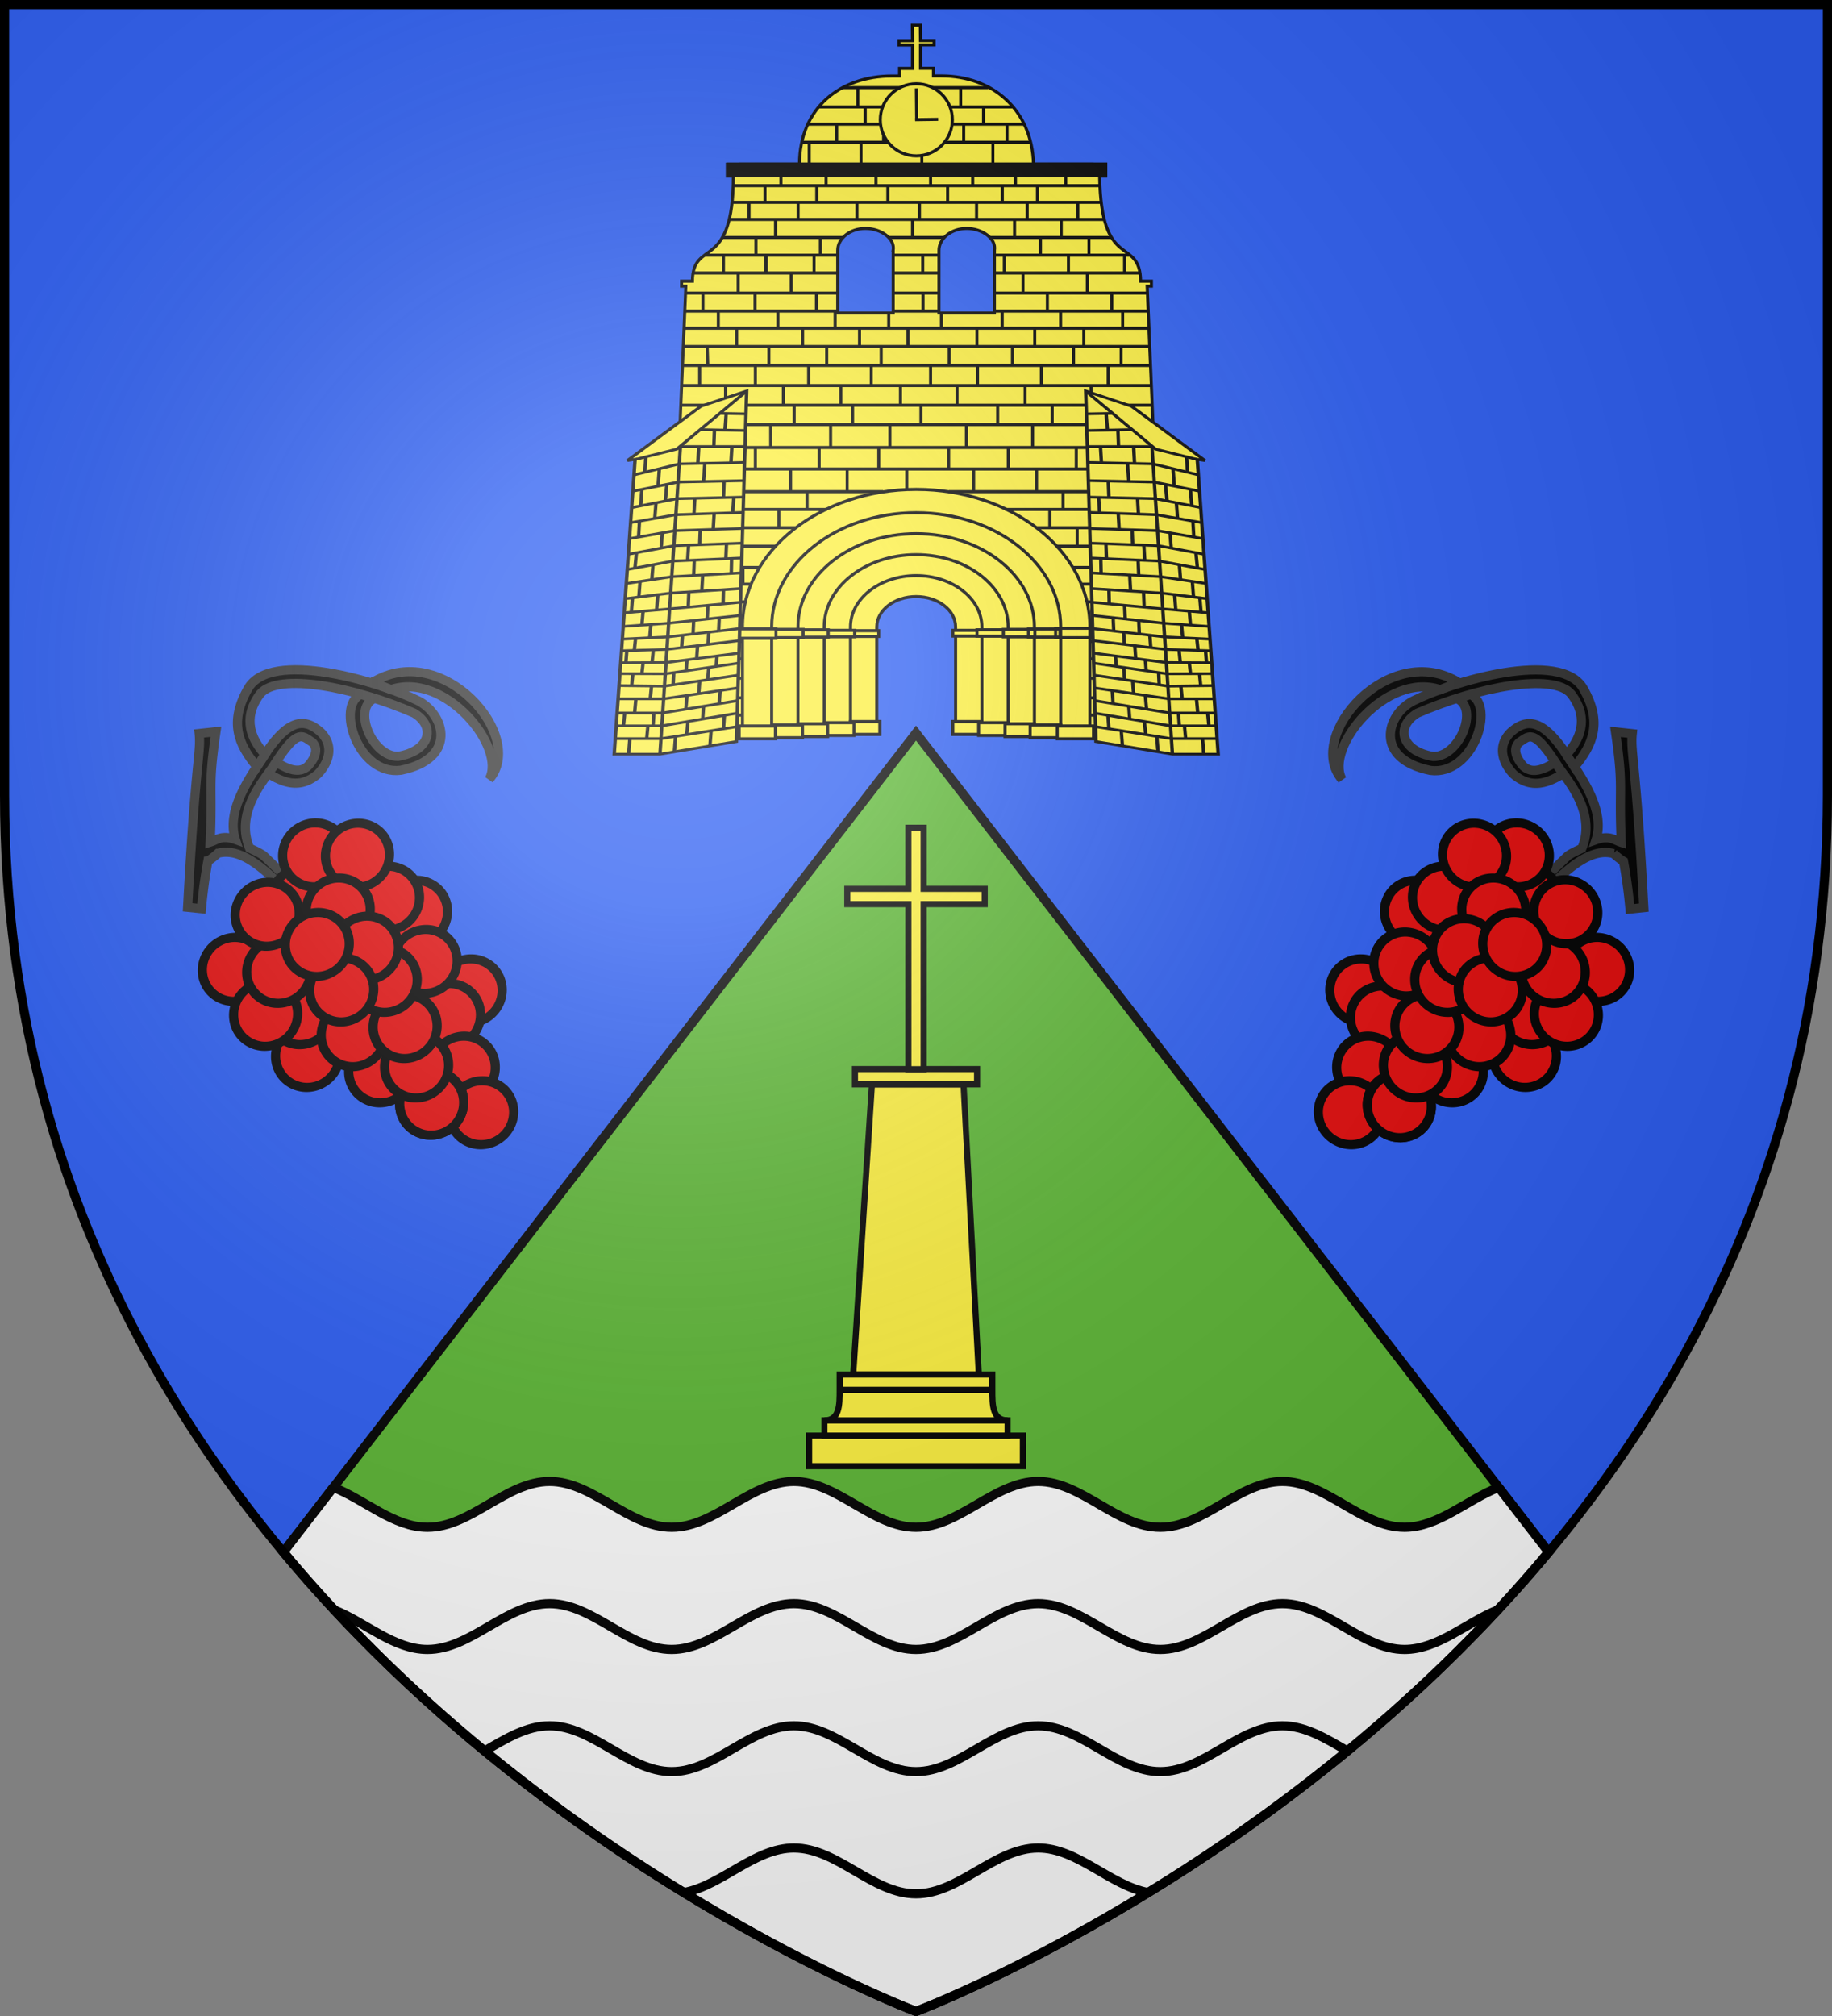 <svg xmlns="http://www.w3.org/2000/svg" xmlns:xlink="http://www.w3.org/1999/xlink" width="600" height="660"><rect width="100%" height="100%" fill="#808080" stroke="none"/><defs><radialGradient xlink:href="#a" id="b" cx="221.445" cy="226.331" r="300" fx="221.445" fy="226.331" gradientTransform="matrix(1.353 0 0 1.349 -77.63 306.615)" gradientUnits="userSpaceOnUse"/><linearGradient id="a"><stop offset="0" style="stop-color:white;stop-opacity:.314"/><stop offset=".19" style="stop-color:white;stop-opacity:.251"/><stop offset=".6" style="stop-color:#6b6b6b;stop-opacity:.125"/><stop offset="1" style="stop-color:black;stop-opacity:.125"/></linearGradient></defs><path d="M300 1050.862S598.5 938.426 598.5 652.68V393.862H1.5V652.68c0 285.746 298.5 398.182 298.5 398.182" style="fill:#2b5df2;fill-opacity:1;fill-rule:evenodd;stroke:none;display:inline" transform="translate(0 -392.362)"/><path d="M300 632.362 92.813 900.487C180.585 1005.867 300 1050.862 300 1050.862s119.415-44.996 207.188-150.375z" style="fill:#5ab532;stroke:#000;stroke-width:3;stroke-linecap:butt;stroke-linejoin:miter;stroke-miterlimit:4;stroke-opacity:1;stroke-dasharray:none" transform="translate(0 -392.362)"/><path d="M180 485c-14.24 0-25.76 15-40 15-11.056 0-20.49-9.019-30.812-13.062l-16.376 21.187C180.586 613.505 300 658.5 300 658.5s119.415-44.996 207.188-150.375l-16.375-21.187C480.49 490.98 471.056 500 460 500c-14.24 0-25.76-15-40-15s-25.76 15-40 15-25.76-15-40-15-25.76 15-40 15-25.76-15-40-15-25.76 15-40 15-25.76-15-40-15z" style="color:#000;fill:#fff;fill-opacity:1;fill-rule:nonzero;stroke:#000;stroke-width:3;stroke-linecap:round;stroke-linejoin:bevel;stroke-miterlimit:4;stroke-opacity:1;stroke-dasharray:none;stroke-dashoffset:0;marker:none;visibility:visible;display:inline;overflow:visible"/><path d="M490.531 527.063C480.32 531.158 470.955 540 460 540c-14.24 0-25.76-15-40-15s-25.76 15-40 15-25.76-15-40-15-25.76 15-40 15-25.76-15-40-15-25.76 15-40 15-25.76-15-40-15-25.76 15-40 15c-10.955 0-20.319-8.842-30.531-12.937M441.25 573.219C434.39 569.243 427.58 565 420 565c-14.24 0-25.76 15-40 15s-25.76-15-40-15-25.76 15-40 15-25.76-15-40-15-25.76 15-40 15-25.76-15-40-15c-7.58 0-14.39 4.243-21.25 8.219M376 619.594C363.543 617.252 352.882 605 340 605c-14.24 0-25.76 15-40 15s-25.76-15-40-15c-12.882 0-23.543 12.252-36 14.594" style="color:#000;fill:none;stroke:#000;stroke-width:3;stroke-linecap:round;stroke-linejoin:bevel;stroke-miterlimit:4;stroke-opacity:1;stroke-dasharray:none;stroke-dashoffset:0;marker:none;visibility:visible;display:inline;overflow:visible"/><g style="fill:#000;fill-opacity:1;stroke:#313131;stroke-width:1.405;stroke-opacity:1"><path d="M53.589 279.674c-2.502 0-4.066-.362-4.066-.362a168 168 0 0 0-12.002 9.872l-2.959-3.376c34.562-33.483 37.159-33.66 40.886-38.615l4.378 3.258c-14.53 11.733-12.092 11.536-25.612 24.878 2.103 1.007 4.348.769 6.544 4.932 4.203-9.099 17.245-11.576 25.265-13.584 14.244-3.566 17.975.226 18.522 7.14.163 6.422-5.48 8.917-10.037 9.042-7.28-.365-9.888-5.3-11.478-11.055l4.41-.828c1.042 3.949 2.757 7.805 6.594 7.805 0 0 6.434-.272 6.287-4.61-.977-3.97-.267-6.754-14.901-2.837-5.634 1.209-19.047 2.696-23.19 14.06.567 1.558 1.127 2.547 1.678 4.78l1.251 20.276h-3.127c-1.217-9.694.583-26-8.443-30.776z" style="fill:#000;fill-opacity:1;fill-rule:evenodd;stroke:#313131;stroke-width:2.958;stroke-linecap:butt;stroke-linejoin:miter;stroke-miterlimit:4;stroke-opacity:1;stroke-dasharray:none" transform="rotate(-42.835 57.46 259.773)scale(1.014)"/><path d="M81.845 267.754c.429-9.56 3.316-16.811 15.02-20.462 14.017-4.527 32.818 27.323 37.657 40.27 3.347 9.176-3.418 22.336-19.373 12.625-11.3-8.04-1.356-29.508 7.183-26.774l2.177 3.918c-7.323-2.4-13.205 13.331-6.966 18.938 8.586 5.717 15.616 1.49 13.278-6.748-8.518-19.39-23.23-39.508-32.215-38.31-5.864 1.001-12.037 4.668-12.153 15.39z" style="fill:#000;fill-opacity:1;stroke:#313131;stroke-width:2.958;stroke-linecap:butt;stroke-linejoin:miter;stroke-miterlimit:4;stroke-opacity:1;stroke-dasharray:none" transform="rotate(-42.835 57.46 259.773)scale(1.014)"/><path d="m127.827 273.185 2.713 5.75c16.804 7.491 14.718 39.113 3.546 42.801 18.32-1.855 19.571-43.365-6.26-48.551z" style="fill:#000;fill-opacity:1;stroke:#313131;stroke-width:2.958;stroke-linecap:butt;stroke-linejoin:miter;stroke-miterlimit:4;stroke-opacity:1;stroke-dasharray:none" transform="rotate(-42.835 57.46 259.773)scale(1.014)"/></g><path d="M783.942 599.635a19.092 19.799 0 1 1 .031.01" style="fill:#e20909;fill-opacity:1;fill-rule:evenodd;stroke:#000;stroke-width:5.567;stroke-linecap:round;stroke-linejoin:round;stroke-miterlimit:4;stroke-opacity:1;stroke-dasharray:none;stroke-dashoffset:0" transform="rotate(-42.835 280.7 686.35)scale(.555 .523)"/><path d="M783.942 599.635a19.092 19.799 0 1 1 .031.01" style="fill:#e20909;fill-opacity:1;fill-rule:evenodd;stroke:#000;stroke-width:5.567;stroke-linecap:round;stroke-linejoin:round;stroke-miterlimit:4;stroke-opacity:1;stroke-dasharray:none;stroke-dashoffset:0" transform="rotate(-42.835 270.249 695.747)scale(.555 .523)"/><path d="M783.942 599.635a19.092 19.799 0 1 1 .031.01" style="fill:#e20909;fill-opacity:1;fill-rule:evenodd;stroke:#000;stroke-width:5.567;stroke-linecap:round;stroke-linejoin:round;stroke-miterlimit:4;stroke-opacity:1;stroke-dasharray:none;stroke-dashoffset:0" transform="rotate(-42.835 256.896 731.02)scale(.555 .523)"/><path d="M783.942 599.635a19.092 19.799 0 1 1 .031.01" style="fill:#e20909;fill-opacity:1;fill-rule:evenodd;stroke:#000;stroke-width:5.567;stroke-linecap:round;stroke-linejoin:round;stroke-miterlimit:4;stroke-opacity:1;stroke-dasharray:none;stroke-dashoffset:0" transform="rotate(-42.835 274.882 771.33)scale(.555 .523)"/><path d="M783.942 599.635a19.092 19.799 0 1 1 .031.01" style="fill:#e20909;fill-opacity:1;fill-rule:evenodd;stroke:#000;stroke-width:5.567;stroke-linecap:round;stroke-linejoin:round;stroke-miterlimit:4;stroke-opacity:1;stroke-dasharray:none;stroke-dashoffset:0" transform="rotate(-42.835 240.245 719.068)scale(.555 .523)"/><path d="M783.942 599.635a19.092 19.799 0 1 1 .031.01" style="fill:#e20909;fill-opacity:1;fill-rule:evenodd;stroke:#000;stroke-width:5.567;stroke-linecap:round;stroke-linejoin:round;stroke-miterlimit:4;stroke-opacity:1;stroke-dasharray:none;stroke-dashoffset:0" transform="rotate(-42.835 247.392 701.246)scale(.555 .523)"/><path d="M783.942 599.635a19.092 19.799 0 1 1 .031.01" style="fill:#e20909;fill-opacity:1;fill-rule:evenodd;stroke:#000;stroke-width:5.567;stroke-linecap:round;stroke-linejoin:round;stroke-miterlimit:4;stroke-opacity:1;stroke-dasharray:none;stroke-dashoffset:0" transform="rotate(-42.835 322.794 754.847)scale(.555 .523)"/><path d="M783.942 599.635a19.092 19.799 0 1 1 .031.01" style="fill:#e20909;fill-opacity:1;fill-rule:evenodd;stroke:#000;stroke-width:5.567;stroke-linecap:round;stroke-linejoin:round;stroke-miterlimit:4;stroke-opacity:1;stroke-dasharray:none;stroke-dashoffset:0" transform="rotate(-42.835 303.786 750.75)scale(.555 .523)"/><path d="M783.942 599.635a19.092 19.799 0 1 1 .031.01" style="fill:#e20909;fill-opacity:1;fill-rule:evenodd;stroke:#000;stroke-width:5.567;stroke-linecap:round;stroke-linejoin:round;stroke-miterlimit:4;stroke-opacity:1;stroke-dasharray:none;stroke-dashoffset:0" transform="rotate(-42.835 298.748 765.632)scale(.555 .523)"/><path d="M783.942 599.635a19.092 19.799 0 1 1 .031.01" style="fill:#e20909;fill-opacity:1;fill-rule:evenodd;stroke:#000;stroke-width:5.567;stroke-linecap:round;stroke-linejoin:round;stroke-miterlimit:4;stroke-opacity:1;stroke-dasharray:none;stroke-dashoffset:0" transform="rotate(-42.835 267.113 718.25)scale(.555 .523)"/><path d="M783.942 599.635a19.092 19.799 0 1 1 .031.01" style="fill:#e20909;fill-opacity:1;fill-rule:evenodd;stroke:#000;stroke-width:5.567;stroke-linecap:round;stroke-linejoin:round;stroke-miterlimit:4;stroke-opacity:1;stroke-dasharray:none;stroke-dashoffset:0" transform="rotate(-42.835 282.972 753.138)scale(.555 .523)"/><path d="M783.942 599.635a19.092 19.799 0 1 1 .031.01" style="fill:#e20909;fill-opacity:1;fill-rule:evenodd;stroke:#000;stroke-width:5.567;stroke-linecap:round;stroke-linejoin:round;stroke-miterlimit:4;stroke-opacity:1;stroke-dasharray:none;stroke-dashoffset:0" transform="rotate(-42.835 257.266 748.6)scale(.555 .523)"/><path d="M783.942 599.635a19.092 19.799 0 1 1 .031.01" style="fill:#e20909;fill-opacity:1;fill-rule:evenodd;stroke:#000;stroke-width:5.567;stroke-linecap:round;stroke-linejoin:round;stroke-miterlimit:4;stroke-opacity:1;stroke-dasharray:none;stroke-dashoffset:0" transform="rotate(-42.835 322.48 676.414)scale(.555 .523)"/><path d="M783.942 599.635a19.092 19.799 0 1 1 .031.01" style="fill:#e20909;fill-opacity:1;fill-rule:evenodd;stroke:#000;stroke-width:5.567;stroke-linecap:round;stroke-linejoin:round;stroke-miterlimit:4;stroke-opacity:1;stroke-dasharray:none;stroke-dashoffset:0" transform="matrix(.407 -.378 .355 .383 -380.65 408.515)"/><path d="M783.942 599.635a19.092 19.799 0 1 1 .031.01" style="fill:#e20909;fill-opacity:1;fill-rule:evenodd;stroke:#000;stroke-width:5.567;stroke-linecap:round;stroke-linejoin:round;stroke-miterlimit:4;stroke-opacity:1;stroke-dasharray:none;stroke-dashoffset:0" transform="matrix(.407 -.378 .355 .383 -388.302 390.82)"/><path d="M783.942 599.635a19.092 19.799 0 1 1 .031.01" style="fill:#e20909;fill-opacity:1;fill-rule:evenodd;stroke:#000;stroke-width:5.567;stroke-linecap:round;stroke-linejoin:round;stroke-miterlimit:4;stroke-opacity:1;stroke-dasharray:none;stroke-dashoffset:0" transform="rotate(-42.835 341.173 726.844)scale(.555 .523)"/><path d="M783.942 599.635a19.092 19.799 0 1 1 .031.01" style="fill:#e20909;fill-opacity:1;fill-rule:evenodd;stroke:#000;stroke-width:5.567;stroke-linecap:round;stroke-linejoin:round;stroke-miterlimit:4;stroke-opacity:1;stroke-dasharray:none;stroke-dashoffset:0" transform="rotate(-42.835 321.604 732.407)scale(.555 .523)"/><path d="M783.942 599.635a19.092 19.799 0 1 1 .031.01" style="fill:#e20909;fill-opacity:1;fill-rule:evenodd;stroke:#000;stroke-width:5.567;stroke-linecap:round;stroke-linejoin:round;stroke-miterlimit:4;stroke-opacity:1;stroke-dasharray:none;stroke-dashoffset:0" transform="rotate(-42.835 353.583 691.94)scale(.555 .523)"/><path d="M783.942 599.635a19.092 19.799 0 1 1 .031.01" style="fill:#e20909;fill-opacity:1;fill-rule:evenodd;stroke:#000;stroke-width:5.567;stroke-linecap:round;stroke-linejoin:round;stroke-miterlimit:4;stroke-opacity:1;stroke-dasharray:none;stroke-dashoffset:0" transform="rotate(-42.835 375.182 691.554)scale(.555 .523)"/><path d="M783.942 599.635a19.092 19.799 0 1 1 .031.01" style="fill:#e20909;fill-opacity:1;fill-rule:evenodd;stroke:#000;stroke-width:5.567;stroke-linecap:round;stroke-linejoin:round;stroke-miterlimit:4;stroke-opacity:1;stroke-dasharray:none;stroke-dashoffset:0" transform="matrix(.407 -.378 .355 .383 -386.158 437.23)"/><path d="M783.942 599.635a19.092 19.799 0 1 1 .031.01" style="fill:#e20909;fill-opacity:1;fill-rule:evenodd;stroke:#000;stroke-width:5.567;stroke-linecap:round;stroke-linejoin:round;stroke-miterlimit:4;stroke-opacity:1;stroke-dasharray:none;stroke-dashoffset:0" transform="matrix(.407 -.378 .355 .383 -386.158 437.23)"/><path d="M783.942 599.635a19.092 19.799 0 1 1 .031.01" style="fill:#e20909;fill-opacity:1;fill-rule:evenodd;stroke:#000;stroke-width:5.567;stroke-linecap:round;stroke-linejoin:round;stroke-miterlimit:4;stroke-opacity:1;stroke-dasharray:none;stroke-dashoffset:0" transform="rotate(-42.835 345.037 711.069)scale(.555 .523)"/><path d="M783.942 599.635a19.092 19.799 0 1 1 .031.01" style="fill:#e20909;fill-opacity:1;fill-rule:evenodd;stroke:#000;stroke-width:5.567;stroke-linecap:round;stroke-linejoin:round;stroke-miterlimit:4;stroke-opacity:1;stroke-dasharray:none;stroke-dashoffset:0" transform="rotate(-42.835 326.72 709.408)scale(.555 .523)"/><path d="M783.942 599.635a19.092 19.799 0 1 1 .031.01" style="fill:#e20909;fill-opacity:1;fill-rule:evenodd;stroke:#000;stroke-width:5.567;stroke-linecap:round;stroke-linejoin:round;stroke-miterlimit:4;stroke-opacity:1;stroke-dasharray:none;stroke-dashoffset:0" transform="rotate(-42.835 304.18 710.163)scale(.555 .523)"/><path d="M783.942 599.635a19.092 19.799 0 1 1 .031.01" style="fill:#e20909;fill-opacity:1;fill-rule:evenodd;stroke:#000;stroke-width:5.567;stroke-linecap:round;stroke-linejoin:round;stroke-miterlimit:4;stroke-opacity:1;stroke-dasharray:none;stroke-dashoffset:0" transform="matrix(.407 -.378 .355 .383 -407.524 386.46)"/><path d="M783.942 599.635a19.092 19.799 0 1 1 .031.01" style="fill:#e20909;fill-opacity:1;fill-rule:evenodd;stroke:#000;stroke-width:5.567;stroke-linecap:round;stroke-linejoin:round;stroke-miterlimit:4;stroke-opacity:1;stroke-dasharray:none;stroke-dashoffset:0" transform="rotate(-42.835 301.037 729.88)scale(.555 .523)"/><path d="M783.942 599.635a19.092 19.799 0 1 1 .031.01" style="fill:#e20909;fill-opacity:1;fill-rule:evenodd;stroke:#000;stroke-width:5.567;stroke-linecap:round;stroke-linejoin:round;stroke-miterlimit:4;stroke-opacity:1;stroke-dasharray:none;stroke-dashoffset:0" transform="matrix(.407 -.378 .355 .383 -423.63 385.26)"/><g style="fill:#000;fill-opacity:1;stroke:#313131;stroke-width:1.405;stroke-opacity:1"><path d="M53.589 279.674c-2.502 0-4.066-.362-4.066-.362a168 168 0 0 0-12.002 9.872l-2.959-3.376c34.562-33.483 37.159-33.66 40.886-38.615l4.378 3.258c-14.53 11.733-12.092 11.536-25.612 24.878 2.103 1.007 4.348.769 6.544 4.932 4.203-9.099 17.245-11.576 25.265-13.584 14.244-3.566 17.975.226 18.522 7.14.163 6.422-5.48 8.917-10.037 9.042-7.28-.365-9.888-5.3-11.478-11.055l4.41-.828c1.042 3.949 2.757 7.805 6.594 7.805 0 0 6.434-.272 6.287-4.61-.977-3.97-.267-6.754-14.901-2.837-5.634 1.209-19.047 2.696-23.19 14.06.567 1.558 1.127 2.547 1.678 4.78l1.251 20.276h-3.127c-1.217-9.694.583-26-8.443-30.776z" style="fill:#000;fill-opacity:1;fill-rule:evenodd;stroke:#313131;stroke-width:2.958;stroke-linecap:butt;stroke-linejoin:miter;stroke-miterlimit:4;stroke-opacity:1;stroke-dasharray:none" transform="matrix(-.744 -.69 -.69 .744 761.292 108.343)"/><path d="M81.845 267.754c.429-9.56 3.316-16.811 15.02-20.462 14.017-4.527 32.818 27.323 37.657 40.27 3.347 9.176-3.418 22.336-19.373 12.625-11.3-8.04-1.356-29.508 7.183-26.774l2.177 3.918c-7.323-2.4-13.205 13.331-6.966 18.938 8.586 5.717 15.616 1.49 13.278-6.748-8.518-19.39-23.23-39.508-32.215-38.31-5.864 1.001-12.037 4.668-12.153 15.39z" style="fill:#000;fill-opacity:1;stroke:#313131;stroke-width:2.958;stroke-linecap:butt;stroke-linejoin:miter;stroke-miterlimit:4;stroke-opacity:1;stroke-dasharray:none" transform="matrix(-.744 -.69 -.69 .744 761.292 108.343)"/><path d="m127.827 273.185 2.713 5.75c16.804 7.491 14.718 39.113 3.546 42.801 18.32-1.855 19.571-43.365-6.26-48.551z" style="fill:#000;fill-opacity:1;stroke:#313131;stroke-width:2.958;stroke-linecap:butt;stroke-linejoin:miter;stroke-miterlimit:4;stroke-opacity:1;stroke-dasharray:none" transform="matrix(-.744 -.69 -.69 .744 761.292 108.343)"/></g><path d="M783.942 599.635a19.092 19.799 0 1 1 .031.01" style="fill:#e20909;fill-opacity:1;fill-rule:evenodd;stroke:#000;stroke-width:5.567;stroke-linecap:round;stroke-linejoin:round;stroke-miterlimit:4;stroke-opacity:1;stroke-dasharray:none;stroke-dashoffset:0" transform="rotate(-137.165 569.218 -7.57)scale(.555 -.523)"/><path d="M783.942 599.635a19.092 19.799 0 1 1 .031.01" style="fill:#e20909;fill-opacity:1;fill-rule:evenodd;stroke:#000;stroke-width:5.567;stroke-linecap:round;stroke-linejoin:round;stroke-miterlimit:4;stroke-opacity:1;stroke-dasharray:none;stroke-dashoffset:0" transform="rotate(-137.165 572.904 -11.67)scale(.555 -.523)"/><path d="M783.942 599.635a19.092 19.799 0 1 1 .031.01" style="fill:#e20909;fill-opacity:1;fill-rule:evenodd;stroke:#000;stroke-width:5.567;stroke-linecap:round;stroke-linejoin:round;stroke-miterlimit:4;stroke-opacity:1;stroke-dasharray:none;stroke-dashoffset:0" transform="rotate(-137.165 586.74 -16.908)scale(.555 -.523)"/><path d="M783.942 599.635a19.092 19.799 0 1 1 .031.01" style="fill:#e20909;fill-opacity:1;fill-rule:evenodd;stroke:#000;stroke-width:5.567;stroke-linecap:round;stroke-linejoin:round;stroke-miterlimit:4;stroke-opacity:1;stroke-dasharray:none;stroke-dashoffset:0" transform="rotate(-137.165 602.55 -9.853)scale(.555 -.523)"/><path d="M783.942 599.635a19.092 19.799 0 1 1 .031.01" style="fill:#e20909;fill-opacity:1;fill-rule:evenodd;stroke:#000;stroke-width:5.567;stroke-linecap:round;stroke-linejoin:round;stroke-miterlimit:4;stroke-opacity:1;stroke-dasharray:none;stroke-dashoffset:0" transform="rotate(-137.165 582.051 -23.439)scale(.555 -.523)"/><path d="M783.942 599.635a19.092 19.799 0 1 1 .031.01" style="fill:#e20909;fill-opacity:1;fill-rule:evenodd;stroke:#000;stroke-width:5.567;stroke-linecap:round;stroke-linejoin:round;stroke-miterlimit:4;stroke-opacity:1;stroke-dasharray:none;stroke-dashoffset:0" transform="rotate(-137.165 575.06 -20.635)scale(.555 -.523)"/><path d="M783.942 599.635a19.092 19.799 0 1 1 .031.01" style="fill:#e20909;fill-opacity:1;fill-rule:evenodd;stroke:#000;stroke-width:5.567;stroke-linecap:round;stroke-linejoin:round;stroke-miterlimit:4;stroke-opacity:1;stroke-dasharray:none;stroke-dashoffset:0" transform="rotate(-137.165 596.085 8.94)scale(.555 -.523)"/><path d="M783.942 599.635a19.092 19.799 0 1 1 .031.01" style="fill:#e20909;fill-opacity:1;fill-rule:evenodd;stroke:#000;stroke-width:5.567;stroke-linecap:round;stroke-linejoin:round;stroke-miterlimit:4;stroke-opacity:1;stroke-dasharray:none;stroke-dashoffset:0" transform="rotate(-137.165 594.479 1.485)scale(.555 -.523)"/><path d="M783.942 599.635a19.092 19.799 0 1 1 .031.01" style="fill:#e20909;fill-opacity:1;fill-rule:evenodd;stroke:#000;stroke-width:5.567;stroke-linecap:round;stroke-linejoin:round;stroke-miterlimit:4;stroke-opacity:1;stroke-dasharray:none;stroke-dashoffset:0" transform="rotate(-137.165 600.316 -.491)scale(.555 -.523)"/><path d="M783.942 599.635a19.092 19.799 0 1 1 .031.01" style="fill:#e20909;fill-opacity:1;fill-rule:evenodd;stroke:#000;stroke-width:5.567;stroke-linecap:round;stroke-linejoin:round;stroke-miterlimit:4;stroke-opacity:1;stroke-dasharray:none;stroke-dashoffset:0" transform="rotate(-137.165 581.73 -12.9)scale(.555 -.523)"/><path d="M783.942 599.635a19.092 19.799 0 1 1 .031.01" style="fill:#e20909;fill-opacity:1;fill-rule:evenodd;stroke:#000;stroke-width:5.567;stroke-linecap:round;stroke-linejoin:round;stroke-miterlimit:4;stroke-opacity:1;stroke-dasharray:none;stroke-dashoffset:0" transform="rotate(-137.165 595.415 -6.68)scale(.555 -.523)"/><path d="M783.942 599.635a19.092 19.799 0 1 1 .031.01" style="fill:#e20909;fill-opacity:1;fill-rule:evenodd;stroke:#000;stroke-width:5.567;stroke-linecap:round;stroke-linejoin:round;stroke-miterlimit:4;stroke-opacity:1;stroke-dasharray:none;stroke-dashoffset:0" transform="matrix(-.407 -.378 -.355 .383 1040.355 374.55)"/><path d="M783.942 599.635a19.092 19.799 0 1 1 .031.01" style="fill:#e20909;fill-opacity:1;fill-rule:evenodd;stroke:#000;stroke-width:5.567;stroke-linecap:round;stroke-linejoin:round;stroke-miterlimit:4;stroke-opacity:1;stroke-dasharray:none;stroke-dashoffset:0" transform="rotate(-137.165 565.32 8.817)scale(.555 -.523)"/><path d="M783.942 599.635a19.092 19.799 0 1 1 .031.01" style="fill:#e20909;fill-opacity:1;fill-rule:evenodd;stroke:#000;stroke-width:5.567;stroke-linecap:round;stroke-linejoin:round;stroke-miterlimit:4;stroke-opacity:1;stroke-dasharray:none;stroke-dashoffset:0" transform="rotate(-137.165 570.444 11.93)scale(.555 -.523)"/><path d="M783.942 599.635a19.092 19.799 0 1 1 .031.01" style="fill:#e20909;fill-opacity:1;fill-rule:evenodd;stroke:#000;stroke-width:5.567;stroke-linecap:round;stroke-linejoin:round;stroke-miterlimit:4;stroke-opacity:1;stroke-dasharray:none;stroke-dashoffset:0" transform="rotate(-137.165 570.8 1.582)scale(.555 -.523)"/><path d="M783.942 599.635a19.092 19.799 0 1 1 .031.01" style="fill:#e20909;fill-opacity:1;fill-rule:evenodd;stroke:#000;stroke-width:5.567;stroke-linecap:round;stroke-linejoin:round;stroke-miterlimit:4;stroke-opacity:1;stroke-dasharray:none;stroke-dashoffset:0" transform="rotate(-137.165 585.101 16.15)scale(.555 -.523)"/><path d="M783.942 599.635a19.092 19.799 0 1 1 .031.01" style="fill:#e20909;fill-opacity:1;fill-rule:evenodd;stroke:#000;stroke-width:5.567;stroke-linecap:round;stroke-linejoin:round;stroke-miterlimit:4;stroke-opacity:1;stroke-dasharray:none;stroke-dashoffset:0" transform="rotate(-137.165 587.283 8.474)scale(.555 -.523)"/><path d="M783.942 599.635a19.092 19.799 0 1 1 .031.01" style="fill:#e20909;fill-opacity:1;fill-rule:evenodd;stroke:#000;stroke-width:5.567;stroke-linecap:round;stroke-linejoin:round;stroke-miterlimit:4;stroke-opacity:1;stroke-dasharray:none;stroke-dashoffset:0" transform="rotate(-137.165 571.41 21.017)scale(.555 -.523)"/><path d="M783.942 599.635a19.092 19.799 0 1 1 .031.01" style="fill:#e20909;fill-opacity:1;fill-rule:evenodd;stroke:#000;stroke-width:5.567;stroke-linecap:round;stroke-linejoin:round;stroke-miterlimit:4;stroke-opacity:1;stroke-dasharray:none;stroke-dashoffset:0" transform="rotate(-137.165 571.26 29.49)scale(.555 -.523)"/><path d="M783.942 599.635a19.092 19.799 0 1 1 .031.01" style="fill:#e20909;fill-opacity:1;fill-rule:evenodd;stroke:#000;stroke-width:5.567;stroke-linecap:round;stroke-linejoin:round;stroke-miterlimit:4;stroke-opacity:1;stroke-dasharray:none;stroke-dashoffset:0" transform="rotate(-137.165 578.83 25.207)scale(.555 -.523)"/><path d="M783.942 599.635a19.092 19.799 0 1 1 .031.01" style="fill:#e20909;fill-opacity:1;fill-rule:evenodd;stroke:#000;stroke-width:5.567;stroke-linecap:round;stroke-linejoin:round;stroke-miterlimit:4;stroke-opacity:1;stroke-dasharray:none;stroke-dashoffset:0" transform="rotate(-137.165 578.83 25.207)scale(.555 -.523)"/><path d="M783.942 599.635a19.092 19.799 0 1 1 .031.01" style="fill:#e20909;fill-opacity:1;fill-rule:evenodd;stroke:#000;stroke-width:5.567;stroke-linecap:round;stroke-linejoin:round;stroke-miterlimit:4;stroke-opacity:1;stroke-dasharray:none;stroke-dashoffset:0" transform="rotate(-137.165 578.914 17.665)scale(.555 -.523)"/><path d="M783.942 599.635a19.092 19.799 0 1 1 .031.01" style="fill:#e20909;fill-opacity:1;fill-rule:evenodd;stroke:#000;stroke-width:5.567;stroke-linecap:round;stroke-linejoin:round;stroke-miterlimit:4;stroke-opacity:1;stroke-dasharray:none;stroke-dashoffset:0" transform="rotate(-137.165 578.262 10.48)scale(.555 -.523)"/><path d="M783.942 599.635a19.092 19.799 0 1 1 .031.01" style="fill:#e20909;fill-opacity:1;fill-rule:evenodd;stroke:#000;stroke-width:5.567;stroke-linecap:round;stroke-linejoin:round;stroke-miterlimit:4;stroke-opacity:1;stroke-dasharray:none;stroke-dashoffset:0" transform="rotate(-137.165 578.558 1.64)scale(.555 -.523)"/><path d="M783.942 599.635a19.092 19.799 0 1 1 .031.01" style="fill:#e20909;fill-opacity:1;fill-rule:evenodd;stroke:#000;stroke-width:5.567;stroke-linecap:round;stroke-linejoin:round;stroke-miterlimit:4;stroke-opacity:1;stroke-dasharray:none;stroke-dashoffset:0" transform="rotate(-137.165 579.555 -4.369)scale(.555 -.523)"/><path d="M783.942 599.635a19.092 19.799 0 1 1 .031.01" style="fill:#e20909;fill-opacity:1;fill-rule:evenodd;stroke:#000;stroke-width:5.567;stroke-linecap:round;stroke-linejoin:round;stroke-miterlimit:4;stroke-opacity:1;stroke-dasharray:none;stroke-dashoffset:0" transform="rotate(-137.165 586.292 .407)scale(.555 -.523)"/><path d="M783.942 599.635a19.092 19.799 0 1 1 .031.01" style="fill:#e20909;fill-opacity:1;fill-rule:evenodd;stroke:#000;stroke-width:5.567;stroke-linecap:round;stroke-linejoin:round;stroke-miterlimit:4;stroke-opacity:1;stroke-dasharray:none;stroke-dashoffset:0" transform="matrix(-.407 -.378 -.355 .383 1023.63 385.26)"/><path d="M265 862.362h70v10h-70z" style="color:#000;fill:#fcef3c;fill-opacity:1;fill-rule:nonzero;stroke:#000;stroke-width:2;stroke-linecap:butt;stroke-linejoin:miter;stroke-miterlimit:4;stroke-opacity:1;stroke-dashoffset:0;marker:none;visibility:visible;display:inline;overflow:visible" transform="translate(0 -392.362)"/><path d="M285.569 747.362h30l5 95H279.43zM270 857.362h60v5h-60z" style="color:#000;fill:#fcef3c;fill-opacity:1;fill-rule:nonzero;stroke:#000;stroke-width:2;stroke-linecap:butt;stroke-linejoin:miter;stroke-miterlimit:4;stroke-opacity:1;stroke-dashoffset:0;marker:none;visibility:visible;display:inline;overflow:visible" transform="translate(0 -392.362)"/><path d="M280 742.362v5h40v-5z" style="color:#000;fill:#fcef3c;fill-opacity:1;fill-rule:nonzero;stroke:#000;stroke-width:2;stroke-linecap:square;stroke-linejoin:miter;stroke-miterlimit:4;stroke-opacity:1;stroke-dasharray:none;stroke-dashoffset:0;marker:none;visibility:visible;display:inline;overflow:visible" transform="translate(0 -392.362)"/><path d="M275 842.362h50v5h-50zM275 847.362h50c0 5 0 10 5 10h-60c5 0 5-5 5-10z" style="color:#000;fill:#fcef3c;fill-opacity:1;fill-rule:nonzero;stroke:#000;stroke-width:2;stroke-linecap:butt;stroke-linejoin:miter;stroke-miterlimit:4;stroke-opacity:1;stroke-dashoffset:0;marker:none;visibility:visible;display:inline;overflow:visible" transform="translate(0 -392.362)"/><path d="M297.5 663.362h5v20h20v5h-20v54.04h-5v-54.04h-20v-5h20z" style="color:#000;fill:#fcef3c;fill-opacity:1;fill-rule:nonzero;stroke:#000;stroke-width:2;stroke-linecap:square;stroke-linejoin:miter;stroke-miterlimit:4;stroke-opacity:1;stroke-dasharray:none;stroke-dashoffset:0;marker:none;visibility:visible;display:inline;overflow:visible" transform="translate(0 -392.362)"/><path d="m301.333 402.204.06 5.11h4.51v1.427h-4.51v7.788h4.31v2.533h2.605c17.08.002 30.17 11.17 30.704 29.362h24.008v3.965h-2.004c.415 32.119 13.444 19.774 13.628 34.972h3.607v1.665h-1.418l6.3 149.062H312.16v-4.222h.91v-31.483c0-5.571-5.873-10.087-13.118-10.087-7.244 0-13.118 4.516-13.118 10.087v31.483h1.01v4.222l-70.856.042 6.3-149.104h-1.419v-1.665h3.607c.124-14.383 13.597-2.715 13.628-34.972h-2.004v-3.965h24.009c.04-18.769 13.617-29.29 30.704-29.33h2.605v-2.533h4.309v-7.788h-4.51v-1.427h4.51l-.06-5.142z" style="fill:#fcef3c;stroke:#000;stroke-width:1.017px;stroke-linecap:butt;stroke-linejoin:miter;stroke-opacity:1;display:inline" transform="translate(4.905 -387.505)scale(.984)"/><path d="M275.582 422.958h48.377" style="fill:none;stroke:#000;stroke-width:1.017px;stroke-linecap:butt;stroke-linejoin:miter;stroke-opacity:1" transform="translate(4.905 -387.505)scale(.984)"/><path d="M267.713 429.379H332M264.03 435.117h72.026M241.11 448.423h117.902M261.821 441.144h76.202M239.203 455.577h121.692M238.954 461.128h122.177M237.743 466.819h124.7M235.414 472.817h129.46M229.558 478.717h141.518M225.71 484.638h148.595M223.152 491.328h153.712M222.957 497.326h154.198M222.957 503.017H377.35M222.569 509.092H377.64M222.277 515.397h155.558M221.889 522.088h156.14M221.694 528.624h156.53M221.5 535.083h157.113M221.111 542.696h157.793M220.723 549.848h158.473" style="fill:none;stroke:#000;stroke-width:1.017px;stroke-linecap:butt;stroke-linejoin:miter;stroke-opacity:1;display:inline" transform="translate(4.905 -387.505)scale(.984)"/><path d="M220.334 557.384h68.592M220.042 563.305h50.227M219.75 569.38h40.025M219.46 575.532h33.805M219.07 582.606h28.462M218.488 588.143h26.226M218.099 594.064h24.768M217.71 600.447h24.477M217.224 607.214h24.963M216.836 612.98h25.351M216.35 619.44h25.837M216.156 625.977h26.031M215.67 631.744h26.517M379.487 557.384h-68.591M379.779 563.305h-50.227" style="fill:#fcef3c;stroke:#000;stroke-width:1.017px;stroke-linecap:butt;stroke-linejoin:miter;stroke-opacity:1;display:inline" transform="translate(4.905 -387.505)scale(.984)"/><path d="M380.07 569.38h-40.024M380.362 575.532h-33.805M380.75 582.606h-28.46M381.334 588.143h-26.226M381.722 594.064h-24.768M382.11 600.447h-24.476M382.597 607.214h-24.963M382.985 612.98h-25.351M383.471 619.44h-25.837M383.666 625.977h-26.032M384.151 631.744h-26.517" style="fill:none;stroke:#000;stroke-width:1.017px;stroke-linecap:butt;stroke-linejoin:miter;stroke-opacity:1;display:inline" transform="translate(4.905 -387.505)scale(.984)"/><path d="M280.513 422.981v6.186M314.756 422.986v6.181M282.996 429.316v5.643M322.368 429.33v5.624M273.476 435.035v5.95M289.108 435.045v5.936M315.763 435.122v5.859M330.193 435.117v5.873M264.354 441.22v7.052M281.593 441.144v7.132M301.834 441.144v7.137M325.483 441.22v7.061M349.733 448.358v7.06M332.998 448.516v7.066M304.74 448.368v7.05M269.969 448.435v6.983M254.938 448.53v6.883M249.627 455.735v5.23M266.863 455.572v5.489M290.522 455.49v5.566M340.313 455.577v5.55M353.74 461.204v5.475M336.906 461.041v5.638M260.65 461.21v5.541M244.316 461.2v5.474M253.134 466.766v5.858M298.728 466.833v5.868M332.698 466.914v5.792M348.23 466.843v5.786M341.315 472.706v5.853M316.865 478.56v-2.524M287.104 478.651v-3.408M268.065 478.57v-5.864M246.62 472.725v5.85M250.028 478.742v6.008M265.96 478.815v5.786M283.196 478.646v5.787M302.135 478.82v5.613M329.29 478.728v5.714M350.635 478.646v5.873M240.709 484.615v6.657M258.345 484.601v6.57M274.578 484.601v6.661M291.513 484.601v6.657M311.053 484.76v6.82M335.503 484.442v6.662M356.915 484.596v6.585M365.064 491.344v5.93M343.62 491.35v5.949M321.074 491.35v5.853M302.235 491.34v5.954M286.904 491.253v5.878M266.762 491.258v6.036M246.32 491.344v5.945M228.985 491.335v5.954M234.095 497.284v5.551M253.936 497.28v5.647M272.975 497.299v5.705M290.812 497.371v5.633M308.348 497.366v5.556M328.59 497.361v5.556M348.03 497.366v5.465M368.672 497.448v5.469M355.745 502.999v5.94M339.411 502.994v5.946M320.172 502.99v5.954M297.225 503.085v5.86M281.092 502.999v5.858M262.153 502.994v6.113M240.208 502.994v5.94M230.388 509.18l.194 6.194M250.93 509.184v6.023M270.17 509.189v6.17M288.307 509.189v6.18M310.953 509.021v6.349M331.996 509.112v6.09M352.338 509.184v6.027M368.17 509.026v6.252M363.862 515.379v6.484M341.616 515.538v6.334M320.372 515.447v6.42M304.74 515.447v6.579" style="fill:none;stroke:#000;stroke-width:1.017px;stroke-linecap:butt;stroke-linejoin:miter;stroke-opacity:1" transform="translate(4.905 -387.505)scale(.984)"/><path d="M285 515.36v6.6M264.157 515.36v6.59M246.42 515.442v6.517M227.882 515.36v6.585M236.5 522.04v6.494M255.74 522.031v6.498M274.879 522.031v6.508" style="fill:#fcef3c;stroke:#000;stroke-width:1.017px;stroke-linecap:butt;stroke-linejoin:miter;stroke-opacity:1" transform="translate(4.905 -387.505)scale(.984)"/><path d="M294.72 522.113v6.507" style="fill:none;stroke:#000;stroke-width:1.017px;stroke-linecap:butt;stroke-linejoin:miter;stroke-opacity:1" transform="translate(4.905 -387.505)scale(.984)"/><path d="M313.558 521.96v6.415" style="fill:#fcef3c;stroke:#000;stroke-width:1.017px;stroke-linecap:butt;stroke-linejoin:miter;stroke-opacity:1" transform="translate(4.905 -387.505)scale(.984)"/><path d="M336.205 522.017v6.598M358.15 522.113v6.502M367.57 528.692v6.268M345.223 528.692v6.344" style="fill:none;stroke:#000;stroke-width:1.017px;stroke-linecap:butt;stroke-linejoin:miter;stroke-opacity:1" transform="translate(4.905 -387.505)scale(.984)"/><path d="M327.086 528.524v6.517" style="fill:#fcef3c;stroke:#000;stroke-width:1.017px;stroke-linecap:butt;stroke-linejoin:miter;stroke-opacity:1" transform="translate(4.905 -387.505)scale(.984)"/><path d="M301.534 528.62v6.416" style="fill:none;stroke:#000;stroke-width:1.017px;stroke-linecap:butt;stroke-linejoin:miter;stroke-opacity:1" transform="translate(4.905 -387.505)scale(.984)"/><path d="M278.787 528.682v6.354M259.347 528.615v6.436M241.11 528.62v6.431M229.486 535.128v7.43M251.531 535.128v7.521M271.472 535.109v7.545M291.213 535.109v7.468M316.665 535.113v7.54" style="fill:#fcef3c;stroke:#000;stroke-width:1.017px;stroke-linecap:butt;stroke-linejoin:miter;stroke-opacity:1" transform="translate(4.905 -387.505)scale(.984)"/><path d="M338.71 535.113v7.622M363.862 535.123v7.445M353.24 542.726v7.06" style="fill:none;stroke:#000;stroke-width:1.017px;stroke-linecap:butt;stroke-linejoin:miter;stroke-opacity:1" transform="translate(4.905 -387.505)scale(.984)"/><path d="M330.593 542.735v7.056M310.753 542.73v7.06M287.505 542.726v7.06M267.664 542.73v7.22M246.42 542.73v6.975M235.699 549.786v7.46M258.145 549.95v7.21M276.983 549.786v7.54" style="fill:#fcef3c;stroke:#000;stroke-width:1.017px;stroke-linecap:butt;stroke-linejoin:miter;stroke-opacity:1" transform="translate(4.905 -387.505)scale(.984)"/><path d="M296.824 549.945v6.661" style="fill:none;stroke:#000;stroke-width:1.017px;stroke-linecap:butt;stroke-linejoin:miter;stroke-opacity:1" transform="translate(4.905 -387.505)scale(.984)"/><path d="M319.07 549.945v7.368" style="fill:#fcef3c;stroke:#000;stroke-width:1.017px;stroke-linecap:butt;stroke-linejoin:miter;stroke-opacity:1" transform="translate(4.905 -387.505)scale(.984)"/><path d="M340.013 549.79v7.364M361.757 549.945v7.377M370.776 557.404v5.869M348.83 557.404v5.705M344.422 563.273v6.007M366.667 563.268v6.031M353.54 569.457v5.864M372.98 569.376v6.104M361.256 575.485v6.892M370.375 582.627V588M363.661 588.178v5.94M372.48 594.123v6.17M362.395 600.462v6.566M366.367 607.042v5.935M371.177 612.987v6.353M364.864 619.49v6.344M369.173 626.093v5.613M371.778 631.789v6.156" style="fill:none;stroke:#000;stroke-width:1.017px;stroke-linecap:butt;stroke-linejoin:miter;stroke-opacity:1" transform="translate(4.905 -387.505)scale(.984)"/><path d="M263.656 557.4v5.868" style="fill:#fcef3c;stroke:#000;stroke-width:1.017px;stroke-linecap:butt;stroke-linejoin:miter;stroke-opacity:1" transform="translate(4.905 -387.505)scale(.984)"/><path d="M339.307 636.179v-33.796c0-17.133-17.62-31.022-39.354-31.022S260.6 585.25 260.6 602.383v33.796" style="fill:none;stroke:#000;stroke-width:1.017;stroke-linejoin:round;stroke-miterlimit:4;stroke-opacity:1;display:inline" transform="translate(4.905 -387.505)scale(.984)"/><path d="M278.09 636.108v-33.725c0-9.425 9.789-17.065 21.863-17.065s21.863 7.64 21.863 17.065v33.725" style="fill:none;stroke:#000;stroke-width:1.017;stroke-linejoin:round;stroke-miterlimit:4;stroke-opacity:1;display:inline" transform="translate(4.905 -387.505)scale(.984)"/><path d="M242.138 637.05v-34.667c0-25.27 25.885-45.755 57.815-45.755 31.931 0 57.816 20.485 57.816 45.755v34.667" style="fill:none;stroke:#000;stroke-width:1.017px;stroke-linecap:butt;stroke-linejoin:miter;stroke-opacity:1;display:inline" transform="translate(4.905 -387.505)scale(.984)"/><path d="M251.855 636.576v-34.193c0-20.987 21.534-38 48.098-38 26.565 0 48.1 17.013 48.1 38v34.193" style="fill:none;stroke:#000;stroke-width:1.017px;stroke-linecap:butt;stroke-linejoin:miter;stroke-opacity:1;display:inline" transform="translate(4.905 -387.505)scale(.984)"/><path d="M269.345 636.083v-33.7c0-13.28 13.704-24.044 30.608-24.044 16.905 0 30.609 10.765 30.609 24.044v33.7" style="fill:none;stroke:#000;stroke-width:1.017px;stroke-linecap:butt;stroke-linejoin:miter;stroke-opacity:1;display:inline" transform="translate(4.905 -387.505)scale(.984)"/><path d="M278.145 603.634h9.353v1.907h-9.353z" style="fill:#fcef3c;fill-opacity:1;stroke:#000;stroke-width:1.017;stroke-linejoin:miter;stroke-miterlimit:4;stroke-opacity:1;display:inline" transform="translate(4.905 -387.505)scale(.984)"/><path d="M269.404 603.522h10.061v2.13h-10.061z" style="fill:#fcef3c;fill-opacity:1;stroke:#000;stroke-width:1.017;stroke-linejoin:miter;stroke-miterlimit:4;stroke-opacity:1;display:inline" transform="translate(4.905 -387.505)scale(.984)"/><path d="M260.193 603.354h10.486v2.467h-10.486z" style="fill:#fcef3c;fill-opacity:1;stroke:#000;stroke-width:1.017;stroke-linejoin:miter;stroke-miterlimit:4;stroke-opacity:1;display:inline" transform="translate(4.905 -387.505)scale(.984)"/><path d="M251.832 603.206h10.486v2.763h-10.486z" style="fill:#fcef3c;fill-opacity:1;stroke:#000;stroke-width:1.017;stroke-linejoin:miter;stroke-miterlimit:4;stroke-opacity:1;display:inline" transform="translate(4.905 -387.505)scale(.984)"/><path d="M241.126 603.014h12.167v3.147h-12.167z" style="fill:#fcef3c;fill-opacity:1;stroke:#000;stroke-width:1.017;stroke-linejoin:miter;stroke-miterlimit:4;stroke-opacity:1" transform="translate(4.905 -387.505)scale(.984)"/><path d="M321.514 603.524h-9.353v1.907h9.353z" style="fill:#fcef3c;fill-opacity:1;stroke:#000;stroke-width:1.017;stroke-linejoin:miter;stroke-miterlimit:4;stroke-opacity:1;display:inline" transform="translate(4.905 -387.505)scale(.984)"/><path d="M330.255 603.342h-10.061v2.131h10.061z" style="fill:#fcef3c;fill-opacity:1;stroke:#000;stroke-width:1.017;stroke-linejoin:miter;stroke-miterlimit:4;stroke-opacity:1;display:inline" transform="translate(4.905 -387.505)scale(.984)"/><path d="M339.467 603.201H328.98v2.467h10.487z" style="fill:#fcef3c;fill-opacity:1;stroke:#000;stroke-width:1.017;stroke-linejoin:miter;stroke-miterlimit:4;stroke-opacity:1;display:inline" transform="translate(4.905 -387.505)scale(.984)"/><path d="M347.828 603.053H337.34v2.762h10.487z" style="fill:none;stroke:#000;stroke-width:1.017;stroke-linejoin:miter;stroke-miterlimit:4;stroke-opacity:1;display:inline" transform="translate(4.905 -387.505)scale(.984)"/><path d="M358.338 602.826h-11.972v3.146h11.972z" style="fill:none;stroke:#000;stroke-width:1.017;stroke-linejoin:miter;stroke-miterlimit:4;stroke-opacity:1;display:inline" transform="translate(4.905 -387.505)scale(.984)"/><path d="M278.09 633.866h9.755v4.264h-9.755z" style="fill:#fcef3c;fill-opacity:1;stroke:#000;stroke-width:1.017;stroke-linejoin:miter;stroke-miterlimit:4;stroke-opacity:1;display:inline" transform="translate(4.905 -387.505)scale(.984)"/><path d="M269.345 634.237h9.926v4.264h-9.926z" style="fill:#fcef3c;fill-opacity:1;stroke:#000;stroke-width:1.017;stroke-linejoin:miter;stroke-miterlimit:4;stroke-opacity:1;display:inline" transform="translate(4.905 -387.505)scale(.984)"/><path d="M260.6 634.607h9.885v4.265H260.6z" style="fill:#fcef3c;fill-opacity:1;stroke:#000;stroke-width:1.017;stroke-linejoin:miter;stroke-miterlimit:4;stroke-opacity:1;display:inline" transform="translate(4.905 -387.505)scale(.984)"/><path d="M251.855 634.978h10.269v4.265h-10.27z" style="fill:#fcef3c;fill-opacity:1;stroke:#000;stroke-width:1.017;stroke-linejoin:miter;stroke-miterlimit:4;stroke-opacity:1;display:inline" transform="translate(4.905 -387.505)scale(.984)"/><path d="M241.029 635.349h12.07v4.265h-12.07zM321.816 633.866h-9.655v4.264h9.655z" style="fill:#fcef3c;fill-opacity:1;stroke:#000;stroke-width:1.017;stroke-linejoin:miter;stroke-miterlimit:4;stroke-opacity:1;display:inline" transform="translate(4.905 -387.505)scale(.984)"/><path d="M330.562 634.237h-9.828v4.264h9.828z" style="fill:#fcef3c;fill-opacity:1;stroke:#000;stroke-width:1.017;stroke-linejoin:miter;stroke-miterlimit:4;stroke-opacity:1;display:inline" transform="translate(4.905 -387.505)scale(.984)"/><path d="M339.307 634.607h-9.787v4.265h9.787z" style="fill:#fcef3c;fill-opacity:1;stroke:#000;stroke-width:1.017;stroke-linejoin:miter;stroke-miterlimit:4;stroke-opacity:1;display:inline" transform="translate(4.905 -387.505)scale(.984)"/><path d="M348.052 634.978h-10.17v4.265h10.17z" style="fill:#fcef3c;fill-opacity:1;stroke:#000;stroke-width:1.017;stroke-linejoin:miter;stroke-miterlimit:4;stroke-opacity:1;display:inline" transform="translate(4.905 -387.505)scale(.984)"/><path d="M358.977 635.349h-12.07v4.265h12.07z" style="fill:#fcef3c;fill-opacity:1;stroke:#000;stroke-width:1.017;stroke-linejoin:miter;stroke-miterlimit:4;stroke-opacity:1;display:inline" transform="translate(4.905 -387.505)scale(.984)"/><path d="M241.41 557.313v5.945M237.302 569.28v-5.926M254.237 563.35v5.954M239.707 569.318v5.998M231.29 575.557v6.815M242.312 582.617v5.393M226.48 582.617v5.388M234.195 588.005v5.954M228.183 594.103v6.263M232.692 600.376v6.728M227.281 607.2v5.705M230.889 612.9v6.513M224.475 619.494v6.407M236.1 625.915v5.869M228.584 631.793v6.257" style="fill:#fcef3c;stroke:#000;stroke-width:1.017px;stroke-linecap:butt;stroke-linejoin:miter;stroke-opacity:1" transform="translate(4.905 -387.505)scale(.984)"/><g style="fill:#2b5df2"><path d="M145.223 766.235v20.837H126.76v-20.837c0-4.035 4.132-7.305 9.23-7.305s9.92 3.307 9.232 7.305z" style="fill:#2b5df2;fill-opacity:1;stroke:#000;stroke-width:1.017;stroke-linejoin:miter;stroke-miterlimit:4;stroke-opacity:1" transform="translate(149.628 -671.987)scale(.984)"/><path d="M178.917 766.235v20.837h-18.462v-20.837c0-4.035 4.132-7.305 9.23-7.305s9.92 3.307 9.232 7.305z" style="fill:#2b5df2;fill-opacity:1;stroke:#000;stroke-width:1.017;stroke-linejoin:miter;stroke-miterlimit:4;stroke-opacity:1;display:inline" transform="translate(149.628 -671.987)scale(.984)"/></g><g style="fill:#fff"><g style="fill:#fff"><path d="m254.15 406.725-3.506 151.8-26.273 5.471h-15.596l7.162-127.662-2.625.504 25.163-23.513z" style="fill:#fcef3c;fill-opacity:1;stroke:#000;stroke-width:1.176px;stroke-linecap:butt;stroke-linejoin:miter;stroke-opacity:1;display:inline" transform="matrix(.956 0 0 .756 1.568 -179.475)"/><path d="m215.91 436.4 14.315-4.512 23.925-25.163M215.642 443.025l15.495-4.746 22.255-.616" style="fill:none;stroke:#000;stroke-width:1.176px;stroke-linecap:butt;stroke-linejoin:miter;stroke-opacity:1;display:inline" transform="matrix(.956 0 0 .756 1.568 -179.475)"/><path d="m231.463 430.762-7.013 133.222M231.39 430.776h22.08" style="fill:#fff;stroke:#000;stroke-width:1.176px;stroke-linecap:butt;stroke-linejoin:miter;stroke-opacity:1;display:inline" transform="matrix(.956 0 0 .756 1.568 -179.475)"/><path d="m215.235 450.083 15.5-3.93 22.45-.607M214.731 457.222l15.57-3.882 22.793-.656M214.383 463.741l15.524-3.45 22.945-.991M213.946 470.673l15.587-3.473 23.194-.943M213.725 477.4l15.563-3.693 23.224-1.102M213.18 484.037l15.691-3.672 23.573-1.328M213 490.07l15.516-2.936 23.801-1.652M212.556 496.664l15.631-2.446 23.93-1.935M212.27 502.771l15.532-1.708 24.062-2.83M212.029 508.672l15.415-1.398 24.285-3.346M211.591 514.16l15.547-.947 24.459-3.59M211.27 519.22l15.527-.6 24.758-3.8M211.058 524.416l15.548-.104 24.982-4.104M210.83 529.105l15.457.08 25.111-4.618M210.538 534.301l15.413.232 25.401-4.77M210.09 540.04h15.548l25.515-4.734M209.859 546.144h15.55l25.633-5.339M209.538 551.738h15.547l25.822-5.495M209.171 557.273h15.693l25.868-5.19" style="fill:none;stroke:#000;stroke-width:1.176px;stroke-linecap:butt;stroke-linejoin:miter;stroke-opacity:1;display:inline" transform="matrix(.956 0 0 .756 1.568 -179.475)"/><path d="m238.269 423.432 15.475.412M244.869 416.419l8.875.206M214.138 557.275l-.413 6.725M219.913 557.288l.412-5.475M211.972 551.513l.412-5.269M222.388 546.15l-.31 5.672" style="fill:#fff;stroke:#000;stroke-width:1.176px;stroke-linecap:butt;stroke-linejoin:miter;stroke-opacity:1" transform="matrix(.956 0 0 .756 1.568 -179.475)"/><path d="m216.2 540.162-.412 5.782" style="fill:#fff;stroke:#000;stroke-width:1.176px;stroke-linecap:butt;stroke-linejoin:miter;stroke-opacity:1;display:inline" transform="matrix(.956 0 0 .756 1.568 -179.475)"/><path d="m221.563 534.494-.413 5.263M214.756 534.394l.413-5.156M218.675 524.394l-.412 4.756M213.106 519.028l-.31 5.157M222.181 518.822l-.412 5.363M216.097 513.872l-.413 4.95M221.356 507.784l-.412 5.779M218.675 502.116l-.412 5.981M215.066 496.34l-.413 6.085M223.728 494.891l-.415 6.503M217.644 489.12l-.413 6.705M222.078 481.9l-.412 6.5M216.406 476.747l-.515 6.603M225.275 468.085l-.412 6.6M217.438 463.135l-.31 6.806M223.106 455.09l-.41 6.498M226.822 447.041l-.516 7.122M218.263 449.316l-.413 7.006M224.244 440.341l-.413 7.325M219.603 435.294l-.31 6.494M247.138 416.625l-.413 6.91M243.116 423.535l-.207 7.212M237.753 430.753l-.31 7.116M249.097 430.857l-.31 6.6M239.816 438.178l-.413 7.735M246.416 445.7l-.207 7.122M236.413 453.231l-.31 6.5M249.716 452.922l-.31 6.51M243.013 459.725l-.31 6.916M238.269 466.744l-.203 6.394M234.247 473.447l-.31 6.497M247.24 472.828l-.209 6.394M236.206 479.941l-.206 6.603M248.994 479.328l-.107 6.288M239.094 486.328l-.31 7.025M234.35 493.76l-.206 6.397M246.21 492.831l-.11 5.882M240.847 499.638l-.206 5.572M236 506.035l-.206 5.672M244.766 504.9l-.207 5.672M232.184 512.528l-.309 5.366M241.156 511.081l-.193 5.266M237.34 517.069l-.315 5.569M233.731 523.353l-.31 4.544M243.94 521.61l-.206 4.43M229.194 528.619l-.206 5.156M241.156 526.453l-.31 5.157M238.063 532.328l-.307 5.263M245.075 536.56l-.303 5.465M233.731 538.622l-.415 5.775M239.403 543.263l-.312 5.465M234.04 549.863l-.412 5.465M246.519 547.285l-.31 5.672M229.813 556.257l-.413 6.496M241.981 553.782l-.406 6.496" style="fill:#fff;stroke:#000;stroke-width:1.176px;stroke-linecap:butt;stroke-linejoin:miter;stroke-opacity:1" transform="matrix(.956 0 0 .756 1.568 -179.475)"/></g><g style="fill:#fff"><path d="m370.312 406.725 3.506 151.8 26.273 5.471h15.596l-7.162-127.662 2.625.504-25.163-23.513z" style="fill:#fcef3c;fill-opacity:1;stroke:#000;stroke-width:1.176px;stroke-linecap:butt;stroke-linejoin:miter;stroke-opacity:1;display:inline" transform="matrix(.956 0 0 .756 1.568 -179.475)"/><path d="m408.552 436.4-14.315-4.512-23.925-25.163" style="fill:none;stroke:#000;stroke-width:1.176px;stroke-linecap:butt;stroke-linejoin:miter;stroke-opacity:1;display:inline" transform="matrix(.956 0 0 .756 1.568 -179.475)"/><path d="m393 430.762 7.012 133.222" style="fill:#fff;stroke:#000;stroke-width:1.176px;stroke-linecap:butt;stroke-linejoin:miter;stroke-opacity:1;display:inline" transform="matrix(.956 0 0 .756 1.568 -179.475)"/><path d="m408.82 443.025-15.495-4.746-22.255-.616" style="fill:none;stroke:#000;stroke-width:1.176px;stroke-linecap:butt;stroke-linejoin:miter;stroke-opacity:1;display:inline" transform="matrix(.956 0 0 .756 1.568 -179.475)"/><path d="M393.072 430.776h-22.08" style="fill:#fff;stroke:#000;stroke-width:1.176px;stroke-linecap:butt;stroke-linejoin:miter;stroke-opacity:1;display:inline" transform="matrix(.956 0 0 .756 1.568 -179.475)"/><path d="m409.227 450.083-15.5-3.93-22.45-.607M409.73 457.222l-15.569-3.882-22.793-.656M410.079 463.741l-15.524-3.45-22.945-.991M410.516 470.673l-15.587-3.473-23.194-.943M410.737 477.4l-15.563-3.693-23.224-1.102M411.281 484.037l-15.69-3.672-23.573-1.328M411.462 490.07l-15.516-2.936-23.801-1.652M411.906 496.664l-15.631-2.446-23.93-1.935M412.192 502.771l-15.532-1.708-24.062-2.83M412.433 508.672l-15.415-1.398-24.285-3.346M412.87 514.16l-15.546-.947-24.459-3.59M413.192 519.22l-15.527-.6-24.758-3.8M413.404 524.416l-15.548-.104-24.982-4.104M413.632 529.105l-15.457.08-25.111-4.618M413.924 534.301l-15.413.232-25.401-4.77M414.372 540.04h-15.548l-25.515-4.734M414.603 546.144h-15.55l-25.633-5.339M414.924 551.738h-15.547l-25.822-5.495M415.291 557.273h-15.693l-25.868-5.19" style="fill:none;stroke:#000;stroke-width:1.176px;stroke-linecap:butt;stroke-linejoin:miter;stroke-opacity:1;display:inline" transform="matrix(.956 0 0 .756 1.568 -179.475)"/><path d="m386.193 423.432-15.475.412M379.593 416.419l-8.875.206M410.325 557.275l.412 6.725M404.55 557.288l-.413-5.475M412.49 551.513l-.412-5.269M402.075 546.15l.309 5.672" style="fill:#fff;stroke:#000;stroke-width:1.176px;stroke-linecap:butt;stroke-linejoin:miter;stroke-opacity:1" transform="matrix(.956 0 0 .756 1.568 -179.475)"/><path d="m408.262 540.162.413 5.782" style="fill:#fff;stroke:#000;stroke-width:1.176px;stroke-linecap:butt;stroke-linejoin:miter;stroke-opacity:1;display:inline" transform="matrix(.956 0 0 .756 1.568 -179.475)"/><path d="m402.9 534.494.412 5.263M409.706 534.394l-.413-5.156M405.787 524.394l.413 4.756M411.356 519.028l.31 5.157M402.28 518.822l.413 5.363M408.365 513.872l.413 4.95M403.106 507.784l.412 5.779M405.787 502.116l.413 5.981M409.396 496.34l.413 6.085M400.734 494.891l.415 6.503M406.818 489.12l.413 6.705M402.384 481.9l.412 6.5M408.056 476.747l.515 6.603M399.187 468.085l.413 6.6M407.025 463.135l.309 6.806M401.356 455.09l.41 6.498M397.64 447.041l.516 7.122M406.2 449.316l.412 7.006M400.218 440.341l.413 7.325M404.859 435.294l.31 6.494M377.325 416.625l.412 6.91M381.346 423.535l.207 7.212M386.709 430.753l.31 7.116M375.365 430.857l.31 6.6M384.646 438.178l.413 7.735M378.046 445.7l.207 7.122M388.05 453.231l.309 6.5M374.746 452.922l.31 6.51M381.45 459.725l.309 6.916M386.193 466.744l.203 6.394M390.215 473.447l.31 6.497M377.221 472.828l.21 6.394M388.256 479.941l.206 6.603M375.468 479.328l.107 6.288M385.368 486.328l.31 7.025M390.112 493.76l.206 6.397M378.253 492.831l.109 5.882M383.615 499.638l.206 5.572M388.462 506.035l.206 5.672M379.696 504.9l.207 5.672M392.278 512.528l.309 5.366M383.306 511.081l.193 5.266M387.121 517.069l.316 5.569M390.73 523.353l.31 4.544M380.521 521.61l.207 4.43M395.268 528.619l.207 5.156M383.306 526.453l.31 5.157M386.4 532.328l.306 5.263M379.387 536.56l.303 5.465M390.73 538.622l.416 5.775M385.059 543.263l.312 5.465M390.421 549.863l.413 5.465M377.943 547.285l.31 5.672M394.65 556.257l.412 6.496M382.48 553.782l.407 6.496" style="fill:#fff;stroke:#000;stroke-width:1.176px;stroke-linecap:butt;stroke-linejoin:miter;stroke-opacity:1" transform="matrix(.956 0 0 .756 1.568 -179.475)"/></g></g><path d="M280.25 461.21v5.541M301.05 461.21v5.541M320.05 461.21v5.541M286.57 448.435v6.983M318.77 448.435v6.983M310.422 455.49v5.566M328.622 455.49v5.566" style="fill:none;stroke:#000;stroke-width:1.017px;stroke-linecap:butt;stroke-linejoin:miter;stroke-opacity:1" transform="translate(4.905 -387.505)scale(.984)"/><path d="M312 433.662c0 6.628-5.373 12-12 12s-12-5.372-12-12c0-6.627 5.373-12 12-12s12 5.373 12 12z" style="color:#000;fill:#fcef3c;fill-opacity:1;fill-rule:nonzero;stroke:#000;stroke-width:1.017;stroke-linecap:square;stroke-linejoin:miter;stroke-miterlimit:4;stroke-opacity:1;stroke-dashoffset:0;marker:none;visibility:visible;display:inline;overflow:visible" transform="translate(4.905 -387.505)scale(.984)"/><path d="m300.026 31.499.097 9.752" style="color:#000;fill:#fff;fill-opacity:1;fill-rule:nonzero;stroke:#000;stroke-width:1.017;stroke-linecap:square;stroke-linejoin:miter;stroke-miterlimit:4;stroke-opacity:1;stroke-dasharray:none;stroke-dashoffset:0;marker:none;visibility:visible;display:inline;overflow:visible" transform="translate(4.905 -1.558)scale(.984)"/><path d="m306.774 433.516-6.652.096" style="color:#000;fill:#fff;fill-opacity:1;fill-rule:nonzero;stroke:#000;stroke-width:1.017;stroke-linecap:square;stroke-linejoin:miter;stroke-miterlimit:4;stroke-opacity:1;stroke-dasharray:none;stroke-dashoffset:0;marker:none;visibility:visible;display:inline;overflow:visible" transform="translate(4.905 -387.505)scale(.984)"/><path d="M237.38 56.189v3.807h125.678v-3.807z" style="color:#000;fill:#000;fill-opacity:1;fill-rule:nonzero;stroke:#000;stroke-width:1.017;stroke-linecap:square;stroke-linejoin:miter;stroke-miterlimit:4;stroke-opacity:1;stroke-dasharray:none;stroke-dashoffset:0;marker:none;visibility:visible;display:inline;overflow:visible" transform="translate(4.905 -1.558)scale(.984)"/><path d="M250.845 475.772v5.91M236.945 475.772v5.91M356.64 469.834v5.758M368.307 475.678v5.776" style="fill:none;stroke:#000;stroke-width:1px;stroke-linecap:butt;stroke-linejoin:miter;stroke-opacity:1" transform="translate(0 -392.362)"/><path d="M300 1050.862s298.5-112.32 298.5-397.772V394.538H1.5V653.09c0 285.452 298.5 397.772 298.5 397.772" style="fill:url(#b);fill-opacity:1;fill-rule:evenodd;stroke:none;display:inline" transform="translate(0 -392.362)"/><path d="M300 1050.862S1.5 938.426 1.5 652.68V393.862h597V652.68c0 285.746-298.5 398.182-298.5 398.182z" style="fill:none;stroke:#000;stroke-width:3;stroke-linecap:butt;stroke-linejoin:miter;stroke-miterlimit:4;stroke-opacity:1;stroke-dasharray:none;display:inline" transform="translate(0 -392.362)"/></svg>
